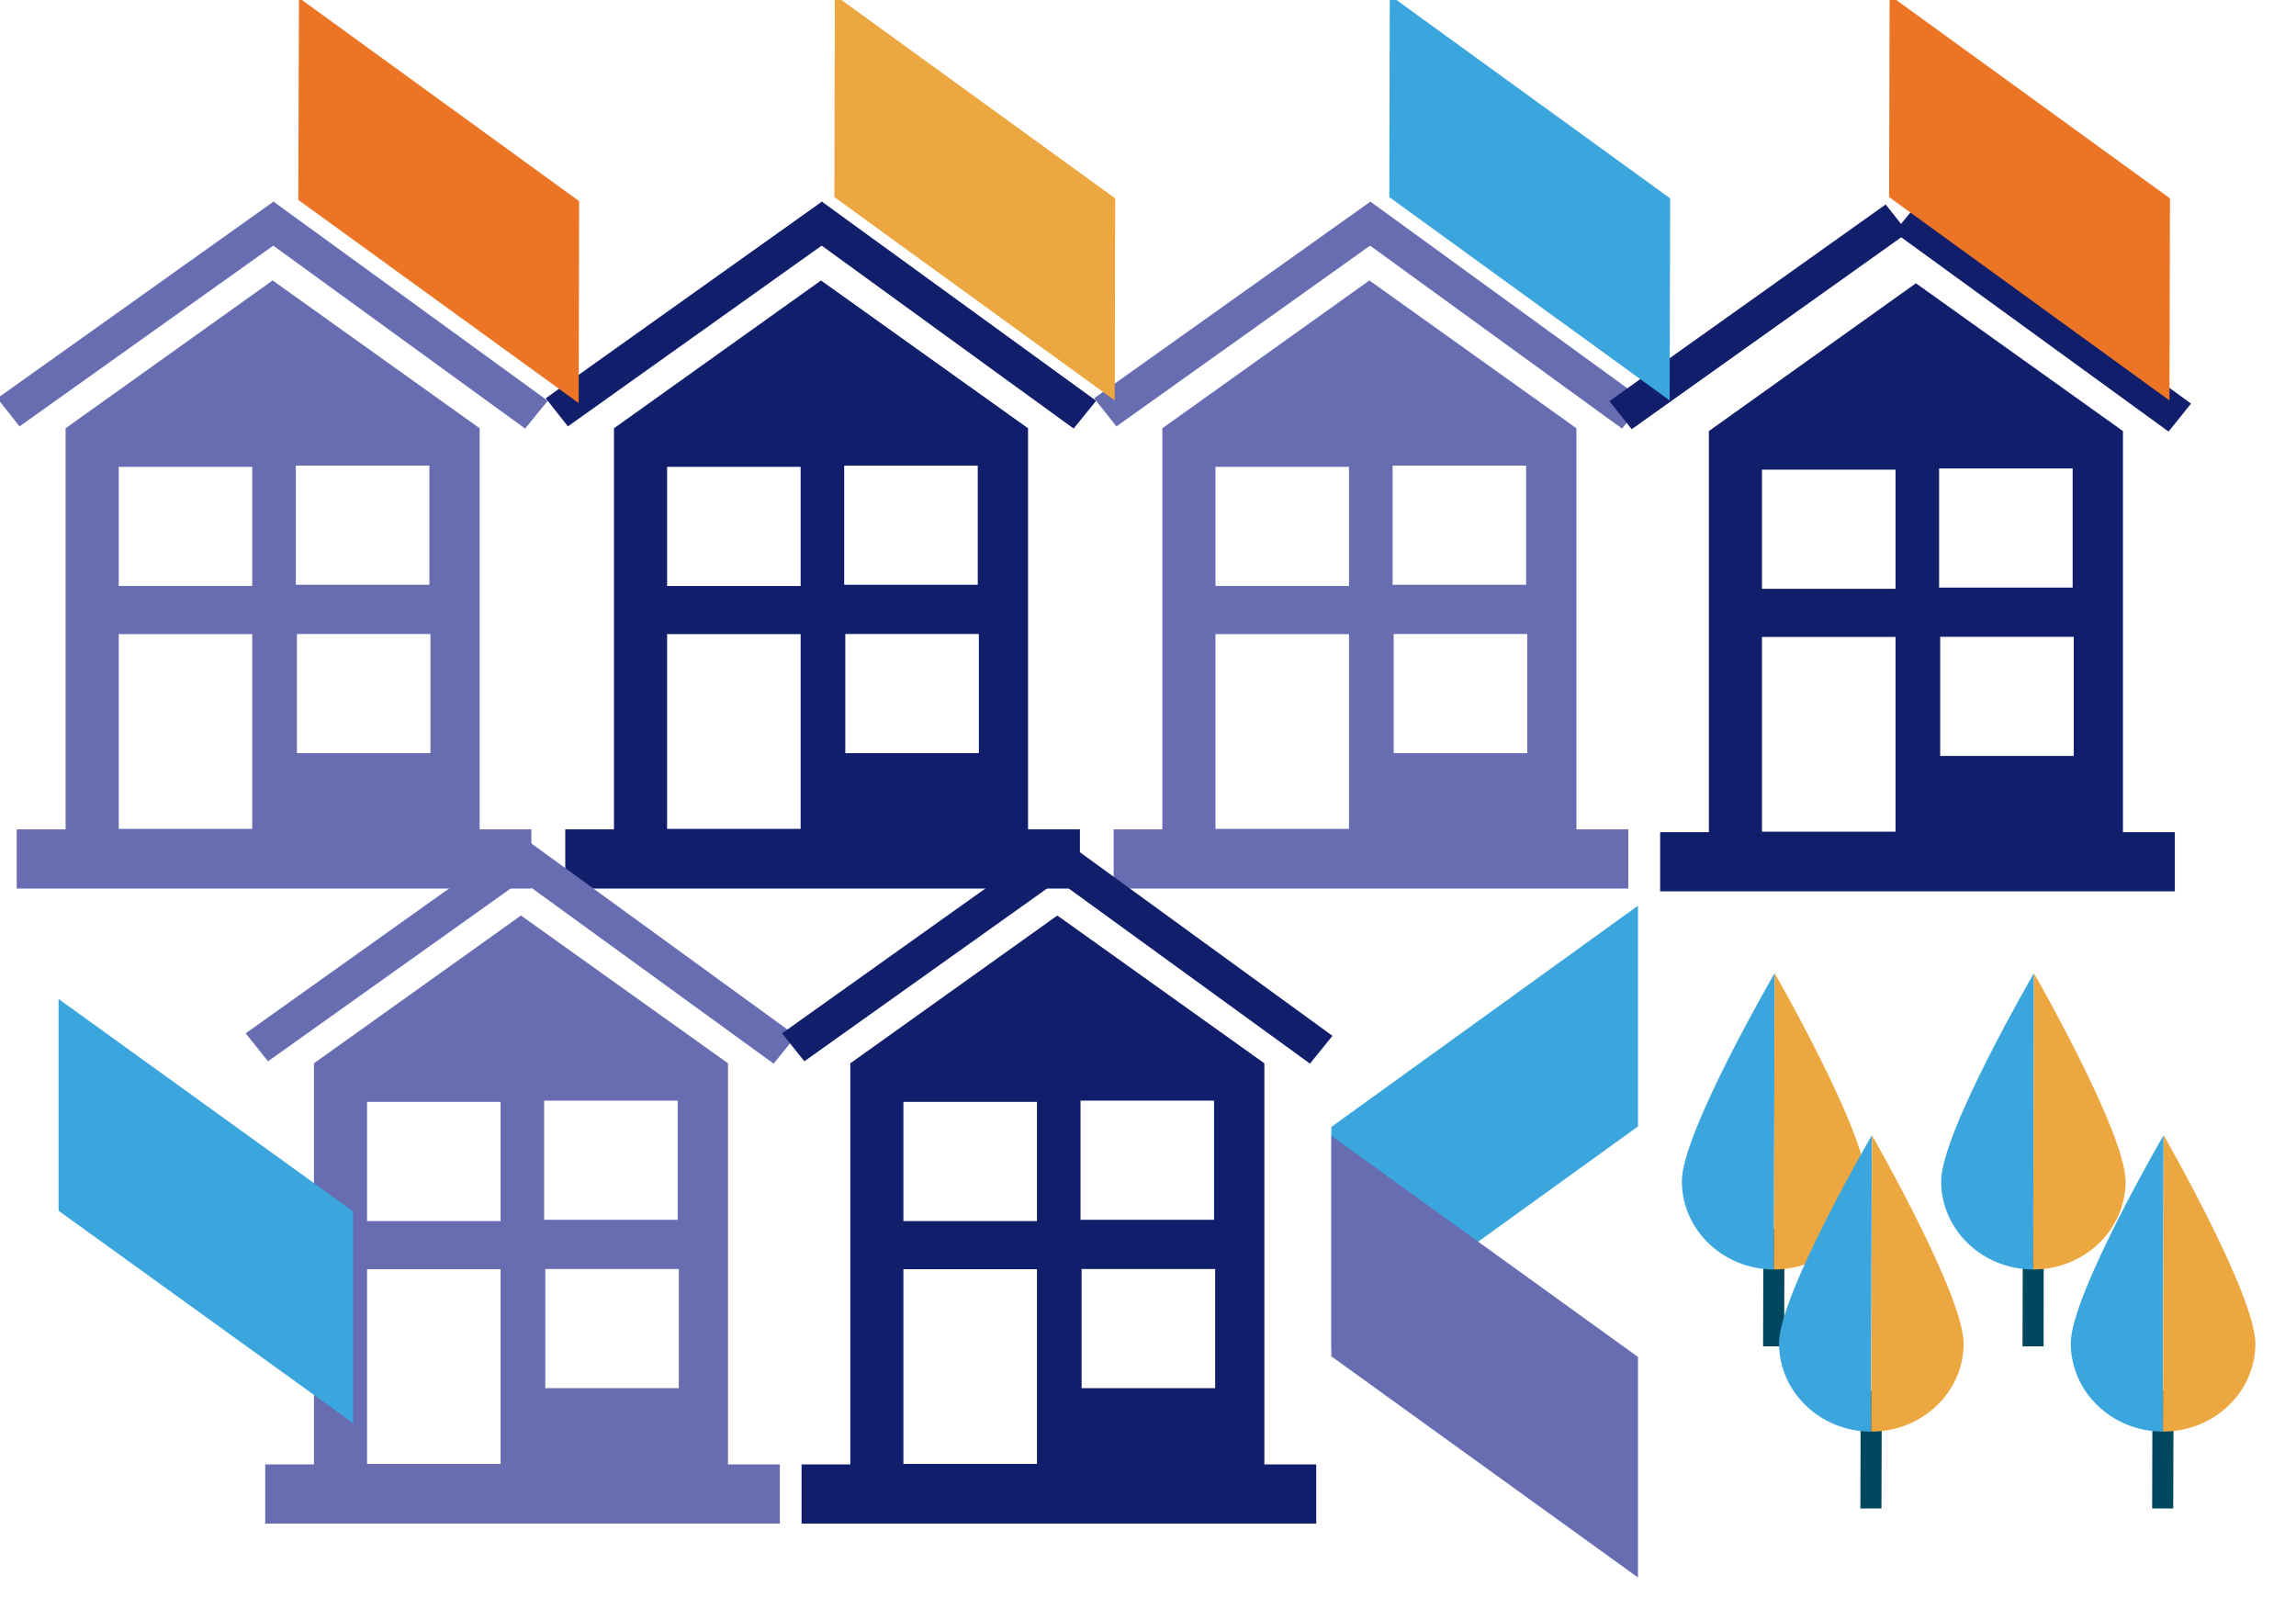 <?xml version="1.0" encoding="UTF-8"?>
<svg id="uuid-ef115306-8a8d-4552-b552-a4034818ad7f" data-name="Layer 1" xmlns="http://www.w3.org/2000/svg" viewBox="0 0 147 103">
  <defs>
    <style>
      .uuid-fbcb34e6-a040-4b42-b879-7f5720cf9849 {
        fill: #3ba5dd;
      }

      .uuid-fbcb34e6-a040-4b42-b879-7f5720cf9849, .uuid-d16ea5e8-f8c6-452a-a428-afb2cf06995f, .uuid-20237d8d-f727-4dc9-bf8d-fd744a7a5928, .uuid-abd1073c-e686-4ef2-814c-b167dcca166d, .uuid-31e5a7c6-9011-4b45-bc6d-208ad21399d2, .uuid-432c1947-f69c-4c2d-b382-40cc68aaa10c {
        stroke-width: 0px;
      }

      .uuid-d16ea5e8-f8c6-452a-a428-afb2cf06995f {
        fill: #111e6b;
      }

      .uuid-20237d8d-f727-4dc9-bf8d-fd744a7a5928 {
        fill: #ec7525;
      }

      .uuid-abd1073c-e686-4ef2-814c-b167dcca166d {
        fill: #eca740;
      }

      .uuid-31e5a7c6-9011-4b45-bc6d-208ad21399d2 {
        fill: #004860;
      }

      .uuid-432c1947-f69c-4c2d-b382-40cc68aaa10c {
        fill: #686cb1;
      }
    </style>
  </defs>
  <g>
    <polygon class="uuid-432c1947-f69c-4c2d-b382-40cc68aaa10c" points="35.07 25.66 33.62 27.44 16.07 14.69 17.51 12.91 35.07 25.66"/>
    <polygon class="uuid-432c1947-f69c-4c2d-b382-40cc68aaa10c" points="17.51 12.91 18.94 14.7 1.25 27.3 -.17 25.5 17.51 12.91"/>
    <rect class="uuid-432c1947-f69c-4c2d-b382-40cc68aaa10c" x="1.07" y="53.1" width="32.95" height="3.79"/>
    <path class="uuid-432c1947-f69c-4c2d-b382-40cc68aaa10c" d="m17.45,17.96l-13.25,9.46v28.17h26.51v-28.17l-13.25-9.46Zm-1.3,35.11H7.6v-12.47h8.55v12.47Zm0-15.55H7.6v-7.63h8.55v7.63Zm2.79-7.71h8.55v7.63h-8.55v-7.63Zm8.62,18.41h-8.55v-7.63h8.55v7.63Z"/>
  </g>
  <g>
    <polygon class="uuid-d16ea5e8-f8c6-452a-a428-afb2cf06995f" points="70.18 25.66 68.74 27.44 51.18 14.69 52.62 12.91 70.18 25.66"/>
    <polygon class="uuid-d16ea5e8-f8c6-452a-a428-afb2cf06995f" points="52.62 12.91 54.05 14.7 36.36 27.3 34.94 25.5 52.62 12.91"/>
    <rect class="uuid-d16ea5e8-f8c6-452a-a428-afb2cf06995f" x="36.19" y="53.1" width="32.95" height="3.79"/>
    <path class="uuid-d16ea5e8-f8c6-452a-a428-afb2cf06995f" d="m52.56,17.96l-13.25,9.46v28.17h26.51v-28.17l-13.25-9.46Zm-1.3,35.11h-8.55v-12.47h8.55v12.47Zm0-15.55h-8.55v-7.63h8.55v7.63Zm2.79-7.71h8.55v7.63h-8.55v-7.63Zm8.62,18.41h-8.55v-7.63h8.55v7.63Z"/>
  </g>
  <g>
    <polygon class="uuid-432c1947-f69c-4c2d-b382-40cc68aaa10c" points="105.29 25.66 103.85 27.44 86.29 14.69 87.74 12.91 105.29 25.66"/>
    <polygon class="uuid-432c1947-f69c-4c2d-b382-40cc68aaa10c" points="87.74 12.91 89.16 14.7 71.48 27.3 70.05 25.5 87.74 12.91"/>
    <rect class="uuid-432c1947-f69c-4c2d-b382-40cc68aaa10c" x="71.3" y="53.1" width="32.95" height="3.79"/>
    <path class="uuid-432c1947-f69c-4c2d-b382-40cc68aaa10c" d="m87.67,17.96l-13.25,9.46v28.17h26.51v-28.17l-13.25-9.46Zm-1.3,35.11h-8.55v-12.47h8.55v12.47Zm0-15.55h-8.55v-7.63h8.55v7.63Zm2.79-7.71h8.55v7.63h-8.55v-7.63Zm8.62,18.41h-8.55v-7.63h8.55v7.63Z"/>
  </g>
  <g>
    <polygon class="uuid-d16ea5e8-f8c6-452a-a428-afb2cf06995f" points="140.28 25.84 138.84 27.63 121.28 14.87 122.73 13.09 140.28 25.84"/>
    <polygon class="uuid-d16ea5e8-f8c6-452a-a428-afb2cf06995f" points="120.73 13.09 122.15 14.89 104.47 27.48 103.04 25.68 120.73 13.09"/>
    <rect class="uuid-d16ea5e8-f8c6-452a-a428-afb2cf06995f" x="106.29" y="53.28" width="32.95" height="3.79"/>
    <path class="uuid-d16ea5e8-f8c6-452a-a428-afb2cf06995f" d="m122.66,18.14l-13.25,9.46v28.17h26.51v-28.17l-13.25-9.46Zm-1.3,35.11h-8.55v-12.47h8.55v12.47Zm0-15.55h-8.55v-7.63h8.55v7.63Zm2.79-7.71h8.55v7.63h-8.55v-7.63Zm8.62,18.41h-8.55v-7.63h8.55v7.63Z"/>
  </g>
  <g>
    <polygon class="uuid-432c1947-f69c-4c2d-b382-40cc68aaa10c" points="50.97 66.32 49.53 68.1 31.97 55.35 33.41 53.56 50.97 66.32"/>
    <polygon class="uuid-432c1947-f69c-4c2d-b382-40cc68aaa10c" points="33.42 53.56 34.84 55.36 17.16 67.95 15.73 66.16 33.42 53.56"/>
    <rect class="uuid-432c1947-f69c-4c2d-b382-40cc68aaa10c" x="16.98" y="93.76" width="32.95" height="3.79"/>
    <path class="uuid-432c1947-f69c-4c2d-b382-40cc68aaa10c" d="m33.35,58.62l-13.25,9.46v28.17h26.51v-28.17l-13.25-9.46Zm-1.3,35.11h-8.55v-12.47h8.55v12.47Zm0-15.55h-8.55v-7.63h8.55v7.63Zm2.79-7.71h8.55v7.63h-8.55v-7.63Zm8.62,18.41h-8.55v-7.63h8.55v7.63Z"/>
  </g>
  <g>
    <polygon class="uuid-d16ea5e8-f8c6-452a-a428-afb2cf06995f" points="85.31 66.32 83.87 68.1 66.31 55.35 67.76 53.56 85.31 66.32"/>
    <polygon class="uuid-d16ea5e8-f8c6-452a-a428-afb2cf06995f" points="67.76 53.56 69.18 55.36 51.5 67.95 50.07 66.16 67.76 53.56"/>
    <rect class="uuid-d16ea5e8-f8c6-452a-a428-afb2cf06995f" x="51.32" y="93.76" width="32.95" height="3.79"/>
    <path class="uuid-d16ea5e8-f8c6-452a-a428-afb2cf06995f" d="m67.69,58.62l-13.25,9.46v28.17h26.51v-28.17l-13.25-9.46Zm-1.3,35.11h-8.55v-12.47h8.55v12.47Zm0-15.55h-8.55v-7.63h8.55v7.63Zm2.79-7.71h8.55v7.63h-8.55v-7.63Zm8.62,18.41h-8.55v-7.63h8.55v7.63Z"/>
  </g>
  <g>
    <polygon class="uuid-fbcb34e6-a040-4b42-b879-7f5720cf9849" points="85.24 86.28 104.87 72.12 104.87 57.99 85.24 72.15 85.24 86.28"/>
    <polygon class="uuid-432c1947-f69c-4c2d-b382-40cc68aaa10c" points="104.87 101 85.24 86.84 85.24 72.72 104.87 86.88 104.87 101"/>
  </g>
  <polygon class="uuid-abd1073c-e686-4ef2-814c-b167dcca166d" points="71.37 25.64 53.42 12.62 53.45 -.31 71.4 12.7 71.37 25.64"/>
  <polygon class="uuid-20237d8d-f727-4dc9-bf8d-fd744a7a5928" points="138.9 25.64 120.95 12.62 120.98 -.31 138.93 12.7 138.9 25.64"/>
  <polygon class="uuid-fbcb34e6-a040-4b42-b879-7f5720cf9849" points="106.9 25.64 88.95 12.62 88.98 -.31 106.93 12.7 106.9 25.64"/>
  <g>
    <polyline class="uuid-31e5a7c6-9011-4b45-bc6d-208ad21399d2" points="112.88 86.2 112.9 78.66 114.25 78.66 114.23 86.2"/>
    <g>
      <path class="uuid-fbcb34e6-a040-4b42-b879-7f5720cf9849" d="m107.68,75.62c0,3.12,2.63,5.65,5.89,5.66l.05-18.97s-5.93,10.2-5.94,13.31Z"/>
      <path class="uuid-abd1073c-e686-4ef2-814c-b167dcca166d" d="m119.49,75.65c0-3.12-5.87-13.34-5.87-13.34l-.05,18.97c3.26,0,5.91-2.51,5.92-5.63Z"/>
    </g>
  </g>
  <g>
    <polyline class="uuid-31e5a7c6-9011-4b45-bc6d-208ad21399d2" points="129.49 86.2 129.51 78.66 130.85 78.66 130.84 86.2"/>
    <g>
      <path class="uuid-fbcb34e6-a040-4b42-b879-7f5720cf9849" d="m124.28,75.62c0,3.12,2.63,5.65,5.89,5.66l.05-18.97s-5.93,10.2-5.94,13.31Z"/>
      <path class="uuid-abd1073c-e686-4ef2-814c-b167dcca166d" d="m136.09,75.65c0-3.12-5.87-13.34-5.87-13.34l-.05,18.97c3.26,0,5.91-2.51,5.92-5.63Z"/>
    </g>
  </g>
  <g>
    <polyline class="uuid-31e5a7c6-9011-4b45-bc6d-208ad21399d2" points="119.11 96.58 119.13 89.04 120.48 89.04 120.46 96.58"/>
    <g>
      <path class="uuid-fbcb34e6-a040-4b42-b879-7f5720cf9849" d="m113.9,86c0,3.12,2.63,5.65,5.89,5.66l.05-18.97s-5.93,10.2-5.94,13.31Z"/>
      <path class="uuid-abd1073c-e686-4ef2-814c-b167dcca166d" d="m125.72,86.03c0-3.12-5.87-13.34-5.87-13.34l-.05,18.97c3.26,0,5.91-2.51,5.92-5.63Z"/>
    </g>
  </g>
  <g>
    <polyline class="uuid-31e5a7c6-9011-4b45-bc6d-208ad21399d2" points="137.79 96.58 137.81 89.04 139.16 89.04 139.14 96.58"/>
    <g>
      <path class="uuid-fbcb34e6-a040-4b42-b879-7f5720cf9849" d="m132.58,86c0,3.12,2.63,5.65,5.89,5.66l.05-18.97s-5.93,10.2-5.94,13.31Z"/>
      <path class="uuid-abd1073c-e686-4ef2-814c-b167dcca166d" d="m144.4,86.03c0-3.12-5.87-13.34-5.87-13.34l-.05,18.97c3.26,0,5.91-2.51,5.92-5.63Z"/>
    </g>
  </g>
  <polygon class="uuid-20237d8d-f727-4dc9-bf8d-fd744a7a5928" points="37.05 25.81 19.1 12.8 19.14 -.14 37.08 12.88 37.05 25.81"/>
  <polygon class="uuid-fbcb34e6-a040-4b42-b879-7f5720cf9849" points="22.61 91.12 3.75 77.52 3.75 63.96 22.61 77.56 22.61 91.12"/>
</svg>